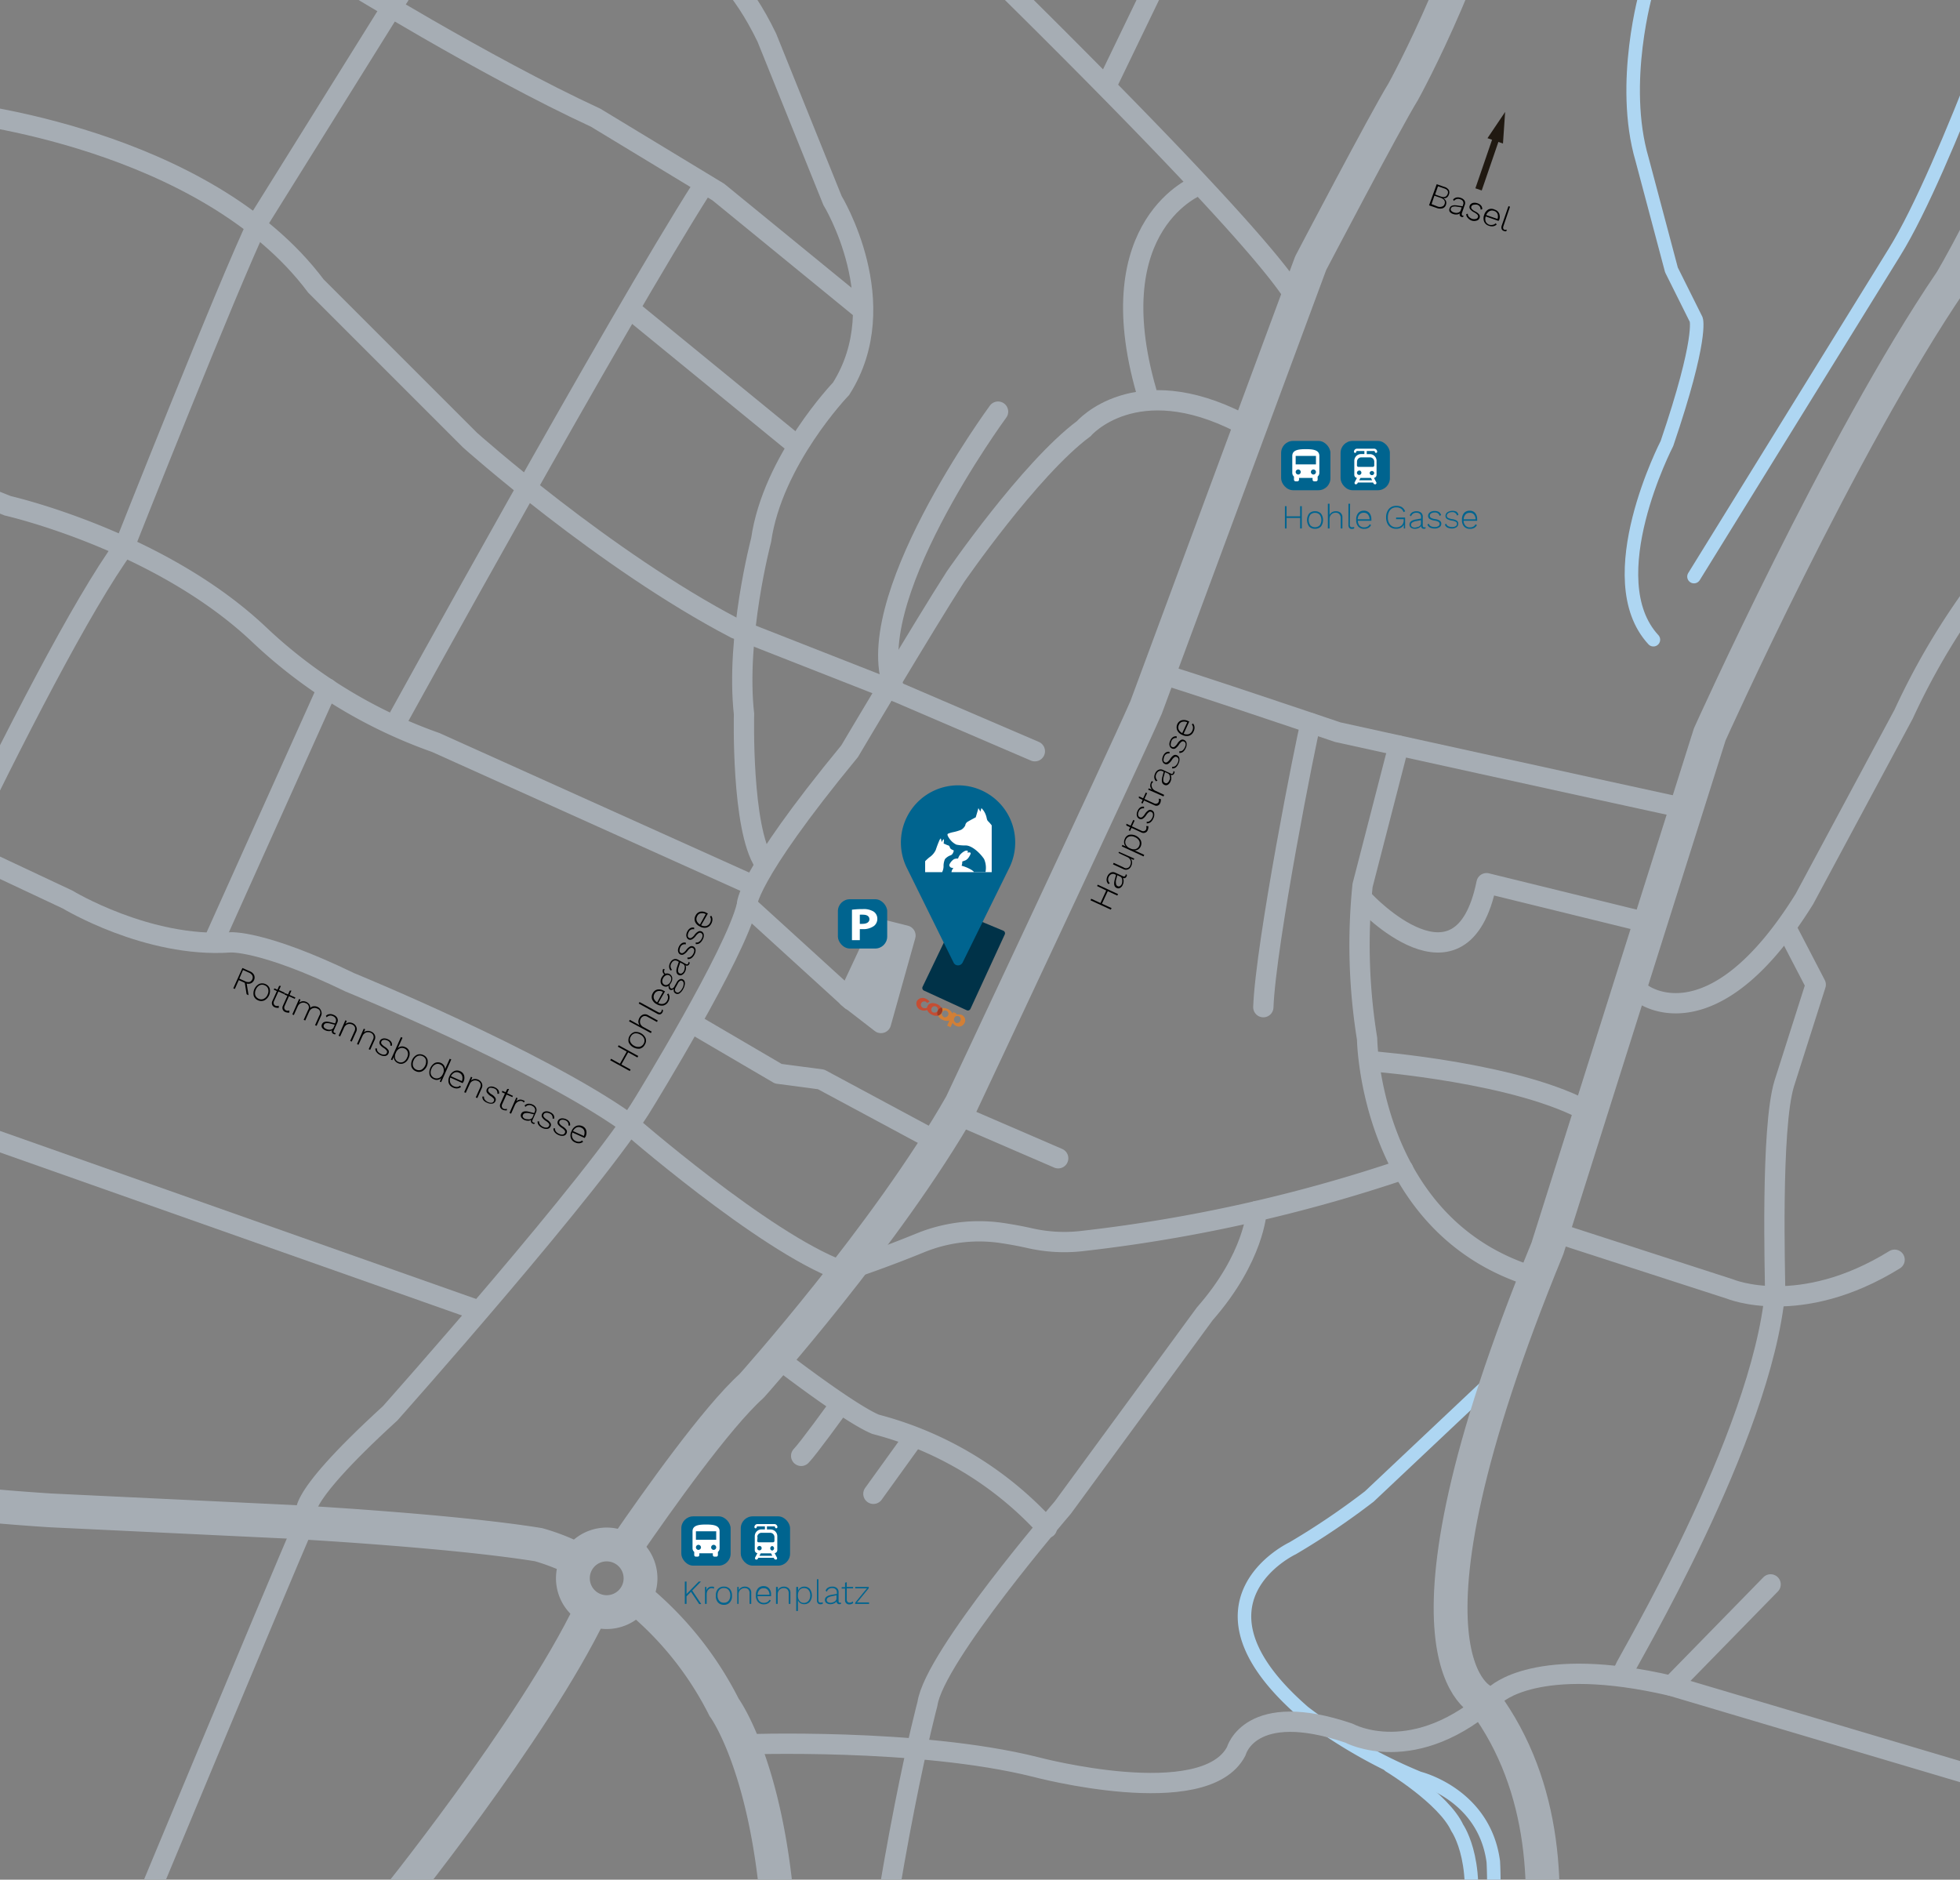 <?xml version="1.0" encoding="UTF-8"?>
<svg xmlns="http://www.w3.org/2000/svg" viewBox="0 0 289.78 277.91">
  <rect x="0" y="0" width="289.78" height="277.91" fill="#808080" stroke="none"/>
  <defs>
    <style>.cls-1,.cls-14,.cls-2,.cls-3,.cls-4,.cls-5{fill:none;}.cls-1{stroke:#aed6f2;stroke-width:2px;}.cls-1,.cls-2,.cls-3,.cls-4,.cls-5,.cls-6{stroke-linecap:round;}.cls-1,.cls-4,.cls-5,.cls-6{stroke-linejoin:round;}.cls-2,.cls-3,.cls-4,.cls-5,.cls-6{stroke:#a6adb4;}.cls-14,.cls-2,.cls-3{stroke-miterlimit:10;}.cls-2,.cls-5{stroke-width:5px;}.cls-3,.cls-4,.cls-6{stroke-width:3px;}.cls-6,.cls-7{fill:#a6adb4;}.cls-8{fill:#00648f;}.cls-9{fill:#fff;}.cls-10{fill:#003248;}.cls-11{fill:#c44e34;}.cls-12{fill:#d27f36;}.cls-13{fill:#9b3b24;}.cls-14{stroke:#201911;stroke-width:0.99px;}.cls-15{fill:#201911;}</style>
  </defs>
  <title>ACH0001-Karte-03_def</title>
  <g id="Bach_Feld" data-name="Bach &amp; Feld">
    <path class="cls-1" d="M254.78-16.75S244.45-6.42,243.45-1.42c0,0-4,13.67-.67,25l4.34,16.33,3.66,7.34s1,2.66-4.33,18.33c0,0-10.33,20-2,29"></path>
    <path class="cls-1" d="M299.78-9.75s-12,34.66-19.66,47l-29.67,48"></path>
    <path class="cls-1" d="M219.78,204.91l-17.33,16.34a110.89,110.89,0,0,1-11.33,7.66s-17.09,8,1.66,24.25a75.08,75.08,0,0,0,17,9.75s9.67,2.34,11,12.34c0,0,1.34,21.66-6.66,39.66"></path>
    <path class="cls-1" d="M205.45,261.08s8,4.83,10,9.17c0,0,4,5.66,1,17.33l-5.67,28.67"></path>
  </g>
  <g id="Strassen">
    <path class="cls-2" d="M94.21,236.33a49.91,49.91,0,0,1,12.84,16.09s12.24,16.46,7.17,62.87"></path>
    <path class="cls-2" d="M-57.51,210.65s19,9.7,65,12.66L42.91,225s23.63,1.27,36.71,3.38a30.93,30.93,0,0,1,5.22,2"></path>
    <path class="cls-3" d="M17.18,317.82s-2.54-6.33,4.22-36.29c0,0,17.72-42.61,24.05-57.38,0,0-3-1.27,12.23-15.19,0,0,30.8-34.6,37.56-46,0,0,13.5-21.94,15.19-29.12,0,0-.43-3.79,15.19-22.78,0,0,11-18.57,15.61-25.74,0,0,11-16,19-21.94,0,0,7.6-8.86,23.21-.84"></path>
    <line class="cls-3" x1="-22.49" y1="160.86" x2="70.76" y2="193.77"></line>
    <path class="cls-3" d="M-49.91,112.34l45.57,13.92L10,133s11.82,7.17,24,6.33c0,0,4.65-.42,17.73,5.91,0,0,27.84,11.39,40.92,20.67,0,0,20.26,17.72,31.65,21.94"></path>
    <path class="cls-3" d="M-53.71,52.84,1.14,74.78s22.37,5.07,37.13,19a73.59,73.59,0,0,0,26.16,16l46.84,21.1"></path>
    <path class="cls-3" d="M-6.45,16.56s36.71,3.79,53.16,25.73L69.5,65.08S89.33,82.8,108.74,92.93l23.63,9.28L153,111.07"></path>
    <path class="cls-3" d="M50.51-3.28S71.61,9.8,88.06,17.4l18.15,11L127.26,45.6"></path>
    <path class="cls-3" d="M147.56,60.86s-21.1,28.69-15.19,41.35"></path>
    <path class="cls-3" d="M-22.49,160.86S5.78,98,18.44,80.69c0,0,15.19-38.4,19.83-48.1L58.53.1s6.08-6.39-.25-29.17"></path>
    <path class="cls-3" d="M66.12-21.42S69.92-16.36,96.5-9.6c0,0,9.45-.28,16.88,15.18l9.7,24.06s9.29,15.19,1.27,27.84c0,0-10.13,10.55-11.82,22.37,0,0-3.79,14.34-2.53,25.73,0,0-.42,16.88,3,22"></path>
    <line class="cls-3" x1="31.52" y1="139.34" x2="48.4" y2="101.79"></line>
    <path class="cls-3" d="M58.53,106.85s32.64-59.31,45.3-79.15"></path>
    <line class="cls-3" x1="93.42" y1="45.92" x2="117.21" y2="65.37"></line>
    <path class="cls-3" d="M177.2,27.38S162.32,33,169.5,57.91"></path>
    <path class="cls-3" d="M103.67-32.81a71.34,71.34,0,0,1,32.92,19s46,44.3,54.43,57"></path>
    <line class="cls-4" x1="110.43" y1="133.85" x2="125.83" y2="147.88"></line>
    <polyline class="cls-4" points="102.69 151.5 115.07 158.75 121.4 159.59 138.69 168.88"></polyline>
    <path class="cls-5" d="M92.61,228.58c4.65-6.75,13.32-19,18.51-23.67,0,0,20-22.33,31-41.66,0,0,24-51,27.33-58.67l24.33-65.67s11-21,13.67-25.33c0,0,11.67-21,15.67-42.67"></path>
    <path class="cls-5" d="M22.12,317.58c1.33-1.33,19.33-17,19.33-17s9.67-10.33,16-18.33c0,0,21.39-26.39,29.93-44.17"></path>
    <path class="cls-4" d="M126.78,187.25s4.09-1.37,9.3-3.5a23,23,0,0,1,12.19-1.43c1.26.19,2.59.43,3.92.73a23,23,0,0,0,7.49.47,228.29,228.29,0,0,0,47.77-10.61"></path>
    <path class="cls-4" d="M171.45,99.58c1.67.33,26.33,8.67,26.33,8.67s39.34,8.66,51.67,11.33"></path>
    <path class="cls-4" d="M206.78,110.25l-5.33,20.66a86.82,86.82,0,0,0,.67,22.67s.33,27.33,24,35"></path>
    <line class="cls-4" x1="141.78" y1="164.91" x2="156.45" y2="171.25"></line>
    <line class="cls-4" x1="196.45" y1="-55.42" x2="163.78" y2="12.25"></line>
    <path class="cls-4" d="M193.78,106.91c-.66,2.34-6.66,32.67-7,42"></path>
    <path class="cls-4" d="M201.78,133.25s14.34,15.33,18-2.67l23.75,5.83"></path>
    <path class="cls-4" d="M202.78,156.91s22,1.67,32.34,7.67"></path>
    <path class="cls-4" d="M185.78,179.06s-.33,6.85-7.66,15.19l-21,28.66s-19,22-20,29c0,0-5.67,21-10,58.67"></path>
    <path class="cls-4" d="M109.78,257.91s26-1,43.34,3.34c0,0,25,6.66,29.66-2.34,0,0,2-7.66,16.67-2.66,0,0,9.67,5.33,21.67-5.67,0,0,6-6,26-1.33l58.33,17.33"></path>
    <path class="cls-4" d="M230,182.24l25.77,8.34s10.34,4.33,24.34-4.33"></path>
    <path class="cls-3" d="M242.78,146.91s10.34,8,24-14l14.67-27.33a105,105,0,0,1,17.33-26.33"></path>
    <polygon class="cls-6" points="130.09 137.37 133.87 138.32 130.25 151.25 125.36 147.47 130.09 137.37"></polygon>
    <path class="cls-4" d="M115.12,200.91s10.33,8,14.33,9.67a51.82,51.82,0,0,1,25.33,15.33"></path>
    <path class="cls-5" d="M220.45,315.91c.33-1,17.67-39-1-64.33,0,0-16-5.33,9.33-67l24-76s19.34-43,35.67-67c0,0,24.33-40.33,29-89.67"></path>
    <path class="cls-4" d="M240.12,246.91c.33-1,20.33-34.33,22.33-56,0-2.33-.67-24,1.33-30.66l4.67-14.67-4.33-8.33"></path>
    <line class="cls-4" x1="247.12" y1="249.25" x2="261.78" y2="234.25"></line>
    <path class="cls-4" d="M118.45,215.25c1-1,5.33-7,5.33-7"></path>
    <line class="cls-4" x1="129.13" y1="220.86" x2="135.13" y2="212.53"></line>
    <path class="cls-7" d="M89.7,230.85a2.5,2.5,0,1,1-2.5,2.5,2.49,2.49,0,0,1,2.5-2.5m0-5a7.5,7.5,0,1,0,7.5,7.5,7.51,7.51,0,0,0-7.5-7.5Z"></path>
    <rect class="cls-8" x="123.88" y="132.95" width="7.29" height="7.29" rx="1.77" ry="1.77"></rect>
    <path class="cls-9" d="M129.15,134.77a2.79,2.79,0,0,0-1.59-.36,12,12,0,0,0-1.6.09V139h1.16v-1.63l.41,0a2.66,2.66,0,0,0,1.7-.48,1.34,1.34,0,0,0,.48-1.08A1.26,1.26,0,0,0,129.15,134.77Zm-1.63,1.82a2.3,2.3,0,0,1-.4,0v-1.35a2.46,2.46,0,0,1,.49,0c.59,0,.93.25.93.67S128.15,136.59,127.52,136.59Z"></path>
    <rect class="cls-8" x="100.73" y="224.19" width="7.29" height="7.29" rx="1.77" ry="1.77"></rect>
    <g id="directions-bus">
      <path class="cls-9" d="M102.39,228.9a.7.7,0,0,0,.25.55v.45a.24.24,0,0,0,.25.25h.25a.24.24,0,0,0,.25-.25v-.25h2v.25a.24.24,0,0,0,.25.25h.25a.24.24,0,0,0,.25-.25v-.45a.7.7,0,0,0,.25-.55v-2.5c0-.87-.9-1-2-1s-2,.13-2,1Zm.87.25a.38.38,0,0,1-.37-.37.38.38,0,0,1,.37-.38.39.39,0,0,1,.38.38A.38.38,0,0,1,103.26,229.15Zm2.25,0a.38.38,0,0,1-.37-.37.38.38,0,0,1,.37-.38.39.39,0,0,1,.38.38A.38.38,0,0,1,105.51,229.15Zm.38-1.5h-3V226.4h3Z"></path>
    </g>
    <rect class="cls-8" x="109.52" y="224.19" width="7.29" height="7.29" rx="1.77" ry="1.77"></rect>
    <g id="Layer_1" data-name="Layer 1">
      <path class="cls-9" d="M113.88,226.13h-.49v-.46h1.09a.12.12,0,0,1,.11.12.18.18,0,0,0,.17.17.18.18,0,0,0,.18-.17.46.46,0,0,0-.46-.46H112a.45.45,0,0,0-.46.46.17.17,0,0,0,.34,0,.12.12,0,0,1,.12-.12h1.09v.45h-.5a1,1,0,0,0-1,1v2.06a.46.46,0,0,0,.39.46l-.33.63a.24.24,0,0,0,.09.31.22.22,0,0,0,.11,0,.23.23,0,0,0,.2-.13l.07-.13h2.27l.07.13a.26.26,0,0,0,.21.13l.1,0a.22.22,0,0,0,.09-.31l-.33-.63a.47.47,0,0,0,.39-.46v-2.05A1,1,0,0,0,113.88,226.13Zm.28,3.12a.34.34,0,0,1,0-.67.34.34,0,0,1,0,.67Zm-2.2-2a.63.63,0,0,1,.64-.63h1.26a.64.64,0,0,1,.64.63v.57a.22.22,0,0,1-.23.21h-2.1a.21.21,0,0,1-.22-.21S112,227.26,112,227.26Zm.32,1.31a.33.33,0,0,1,.33.33.33.33,0,0,1-.33.33.32.32,0,0,1-.33-.33A.33.33,0,0,1,112.28,228.57Zm0,1.46.19-.36H114l.18.36Z"></path>
    </g>
    <rect class="cls-8" x="189.41" y="65.19" width="7.29" height="7.29" rx="1.77" ry="1.77"></rect>
    <g id="directions-bus-2" data-name="directions-bus">
      <path class="cls-9" d="M191.06,69.91a.73.73,0,0,0,.25.55v.45a.24.24,0,0,0,.25.25h.25a.24.24,0,0,0,.25-.25v-.25h2v.25a.24.24,0,0,0,.25.25h.25a.24.24,0,0,0,.25-.25v-.45a.73.73,0,0,0,.25-.55v-2.5c0-.88-.9-1-2-1s-2,.12-2,1Zm.88.25a.39.39,0,0,1-.38-.38.38.38,0,0,1,.38-.37.38.38,0,0,1,.37.37A.38.38,0,0,1,191.94,70.16Zm2.25,0a.39.39,0,0,1-.38-.38.38.38,0,0,1,.38-.37.38.38,0,0,1,.37.37A.38.38,0,0,1,194.19,70.16Zm.37-1.5h-3V67.41h3Z"></path>
    </g>
    <rect class="cls-8" x="198.2" y="65.19" width="7.29" height="7.29" rx="1.77" ry="1.77"></rect>
    <g id="Layer_1-2" data-name="Layer 1">
      <path class="cls-9" d="M202.56,67.14h-.49v-.46h1.09a.13.13,0,0,1,.11.11.17.17,0,1,0,.34,0,.45.45,0,0,0-.45-.45h-2.53a.45.45,0,0,0-.45.45.17.17,0,1,0,.34,0,.11.11,0,0,1,.11-.11h1.09v.45h-.49a1,1,0,0,0-1,1V70.2a.46.46,0,0,0,.39.46l-.33.63a.24.24,0,0,0,.09.31.18.18,0,0,0,.1,0,.26.26,0,0,0,.21-.13l.07-.13H203l.07.13a.23.23,0,0,0,.2.13l.11,0a.22.22,0,0,0,.09-.31l-.33-.63a.47.47,0,0,0,.38-.46v-2A1,1,0,0,0,202.56,67.14Zm.27,3.11a.33.33,0,0,1-.33-.33.34.34,0,0,1,.67,0A.33.33,0,0,1,202.83,70.25Zm-2.2-2a.64.64,0,0,1,.65-.63h1.26a.64.64,0,0,1,.64.63v.56a.22.22,0,0,1-.23.22h-2.1a.22.22,0,0,1-.23-.22S200.63,68.27,200.63,68.27Zm.32,1.31a.33.33,0,1,1-.33.33A.34.34,0,0,1,201,69.58Zm0,1.45.19-.35h1.54l.19.35Z"></path>
    </g>
    <path class="cls-10" d="M136.61,146.46l6.31,2.9a.42.42,0,0,0,.56-.2l5.07-11a.41.41,0,0,0-.23-.56L142.08,135a.41.41,0,0,0-.54.2l-5.13,10.68A.42.42,0,0,0,136.61,146.46Z"></path>
    <path class="cls-8" d="M149.23,120.82a8.45,8.45,0,0,0-15.16,7.49l6.91,14a.72.72,0,0,0,.34.35.76.76,0,0,0,1-.35l6.9-14A8.49,8.49,0,0,0,149.23,120.82Z"></path>
    <path id="Pfad_1" data-name="Pfad 1" class="cls-9" d="M145.49,127c-.68-1-1.85-2-2.71-2a6.38,6.38,0,0,1-1.38-.12,2.65,2.65,0,0,1-1.05-.92c-.2-.29-.36-.58-.2-.69a3.78,3.78,0,0,1,.79-.24,6.84,6.84,0,0,0,1.17-.35,1.54,1.54,0,0,0,.6-.64.73.73,0,0,1,.38-.56c.33-.2,1.17-.64,1.17-.64s.39-1.3.39-1.36a5.45,5.45,0,0,1,.29.53l.16-.53a2.66,2.66,0,0,1,.62.94c.22.55.13.76.37,1a5.15,5.15,0,0,1,.53.61l0,6.92h-9.84v-1.62a6.76,6.76,0,0,1,.62-.57,2.65,2.65,0,0,0,.95-1.1,15.87,15.87,0,0,1,.57-1.49c.14-.19.12-.2.18-.19a2.18,2.18,0,0,1,.11.53s.23-.44.31-.42,0,.55,0,.61,0,0,.33.16.44.11.53.29.06.26.24.39a1.26,1.26,0,0,0,.33.16s.09.07.05.15-.11.47-.44.6a2,2,0,0,0-.85.57,2.68,2.68,0,0,0-.21.93,2,2,0,0,1-.21,1h1.38a1.22,1.22,0,0,1,.19-.49.69.69,0,0,1,.11-.13.83.83,0,0,1-.46-.11c-.09-.11-.2-.22-.13-.42a1.8,1.8,0,0,1,.68-.78,1.43,1.43,0,0,1,.58-.08,2.47,2.47,0,0,1,.24-.49,2.39,2.39,0,0,1,.71-.6.68.68,0,0,1,.44-.08c.13.06,0,.31,0,.31s.31-.12.45,0-.29.73-.29.73a1.21,1.21,0,0,1-.47.4l-.46.17a1.06,1.06,0,0,1,0,.25,2.22,2.22,0,0,1-.09.37,5.61,5.61,0,0,1,1.28.51,2.16,2.16,0,0,1,.62.47h1.62A3.2,3.2,0,0,0,145.49,127Z"></path>
    <path class="cls-11" d="M139.2,149a1.51,1.51,0,0,0-.65-.54c-.49-.22-1.16-.27-1.43.32a.7.7,0,0,0-.07.22.73.73,0,0,1-.6,0,.49.49,0,1,1,.38-.91.61.61,0,0,1,.25.21l.35-.23a1.44,1.44,0,0,0-.51-.39,1,1,0,0,0-1.38.36,1,1,0,0,0,.61,1.28,1.2,1.2,0,0,0,.93,0,1.31,1.31,0,0,0,.74.72,1.43,1.43,0,0,0,.84.14Zm-1.22.71a.49.49,0,1,1,.64-.24A.49.49,0,0,1,138,149.67Z"></path>
    <path class="cls-12" d="M142,150l-.12,0a1.2,1.2,0,0,0-.52,0l.07-.14-.49-.22-.11.23a1.45,1.45,0,0,0-.73-.69h0a1.47,1.47,0,0,0-.85-.13l-.54,1.19a1.49,1.49,0,0,0,.66.55h0a1.48,1.48,0,0,0,1,.1l-.34.75.51.23.3-.67a.81.81,0,0,0,.35.39l.13.07a.92.92,0,0,0,1.27-.38A.87.87,0,0,0,142,150Zm-2.47.34a.49.49,0,1,1,.65-.24A.5.5,0,0,1,139.48,150.35Zm1.79.85h0a.5.5,0,0,1-.23-.68.49.49,0,0,1,.66-.26h0a.49.49,0,0,1,.24.67A.51.51,0,0,1,141.27,151.2Z"></path>
    <path class="cls-13" d="M138.66,150.16a.8.8,0,0,1,0-.74.77.77,0,0,1,.58-.45.73.73,0,0,1,0,.73A.76.76,0,0,1,138.66,150.16Z"></path>
  </g>
  <g id="Text">
    <path class="cls-8" d="M192.47,74.84v3.29h-.25V76.58h-2v1.55h-.25V74.84h.25v1.5h2v-1.5Z"></path>
    <path class="cls-8" d="M195.3,75.93a1.63,1.63,0,0,1,0,1.91,1.15,1.15,0,0,1-.88.34,1.13,1.13,0,0,1-.87-.34,1.63,1.63,0,0,1,0-1.91,1.13,1.13,0,0,1,.87-.34A1.15,1.15,0,0,1,195.3,75.93Zm-1.56.16a1.39,1.39,0,0,0,0,1.59,1,1,0,0,0,1.37,0,1.39,1.39,0,0,0,0-1.59,1,1,0,0,0-1.37,0Z"></path>
    <path class="cls-8" d="M198.21,75.83a.87.87,0,0,1,.26.68v1.62h-.25V76.59A.81.81,0,0,0,198,76a.72.72,0,0,0-.53-.2,1,1,0,0,0-.45.11,1,1,0,0,0-.32.32,1,1,0,0,0-.13.5v1.4h-.25V74.48h.25v1.65a.85.85,0,0,1,.37-.4,1,1,0,0,1,.55-.14A1,1,0,0,1,198.21,75.83Z"></path>
    <path class="cls-8" d="M199.57,77.53a.52.52,0,0,0,.07.32.27.27,0,0,0,.24.1l.17,0a.58.58,0,0,0,.16-.05l0,.24a.81.81,0,0,1-.33.06.51.51,0,0,1-.4-.15.77.77,0,0,1-.12-.48V74.48h.25Z"></path>
    <path class="cls-8" d="M202.75,77h-2a1.12,1.12,0,0,0,.27.72.9.9,0,0,0,.67.25,1,1,0,0,0,.5-.12.68.68,0,0,0,.31-.34l.21.12a1,1,0,0,1-.4.42,1.21,1.21,0,0,1-.62.14,1.1,1.1,0,0,1-.87-.34,1.36,1.36,0,0,1-.31-1,1.42,1.42,0,0,1,.3-1,1.05,1.05,0,0,1,.84-.34,1,1,0,0,1,.81.34,1.33,1.33,0,0,1,.29.9A.88.88,0,0,1,202.75,77ZM201,76.06a1.09,1.09,0,0,0-.27.71h1.76a1.16,1.16,0,0,0-.25-.71.75.75,0,0,0-.61-.25A.79.79,0,0,0,201,76.06Z"></path>
    <path class="cls-8" d="M207.74,76.52v1.61h-.19l0-.57a1,1,0,0,1-.42.46,1.41,1.41,0,0,1-.71.16,1.48,1.48,0,0,1-.79-.2,1.39,1.39,0,0,1-.52-.6,2.06,2.06,0,0,1-.18-.9,1.91,1.91,0,0,1,.19-.89,1.35,1.35,0,0,1,.53-.6,1.42,1.42,0,0,1,.78-.2,1.57,1.57,0,0,1,.83.19,1.27,1.27,0,0,1,.48.62l-.23.12a1,1,0,0,0-.39-.53,1.22,1.22,0,0,0-.69-.17,1.11,1.11,0,0,0-1.08.68,1.9,1.9,0,0,0-.16.78,1.62,1.62,0,0,0,.33,1.08,1.13,1.13,0,0,0,.91.4,1.17,1.17,0,0,0,.61-.15.88.88,0,0,0,.37-.37,1.08,1.08,0,0,0,.12-.5v-.18h-1.12v-.24Z"></path>
    <path class="cls-8" d="M210.76,77.93l0,.2a.43.43,0,0,1-.24.05.41.41,0,0,1-.28-.09.42.42,0,0,1-.13-.33.77.77,0,0,1-.37.31,1.24,1.24,0,0,1-.54.11,1,1,0,0,1-.59-.16.55.55,0,0,1-.22-.47c0-.39.32-.64.95-.75l.76-.13v-.23a.6.6,0,0,0-.17-.46.69.69,0,0,0-.51-.17.78.78,0,0,0-.8.53l-.19-.15a1,1,0,0,1,.37-.45,1.21,1.21,0,0,1,.62-.15,1.05,1.05,0,0,1,.69.21.78.78,0,0,1,.24.62v1.29c0,.17.08.26.24.26A.36.36,0,0,0,210.76,77.93Zm-1.14,0a.93.93,0,0,0,.33-.21.49.49,0,0,0,.13-.35v-.46l-.68.13a1.33,1.33,0,0,0-.59.21.4.4,0,0,0-.19.34.37.37,0,0,0,.16.31.76.76,0,0,0,.43.1A1.14,1.14,0,0,0,209.62,77.89Z"></path>
    <path class="cls-8" d="M211.42,78a.86.86,0,0,1-.38-.44l.2-.14a.62.62,0,0,0,.31.38,1.19,1.19,0,0,0,.56.12.94.94,0,0,0,.54-.13.38.38,0,0,0,.19-.34.36.36,0,0,0-.17-.3,1.64,1.64,0,0,0-.58-.18,2,2,0,0,1-.74-.25.55.55,0,0,1-.21-.46.6.6,0,0,1,.12-.36.76.76,0,0,1,.34-.26,1.31,1.31,0,0,1,.5-.09,1.28,1.28,0,0,1,.63.14.82.82,0,0,1,.33.46l-.22.13a.67.67,0,0,0-.74-.51,1,1,0,0,0-.36.06.62.62,0,0,0-.26.17.35.35,0,0,0-.09.23.39.39,0,0,0,.17.33,2,2,0,0,0,.6.19,1.58,1.58,0,0,1,.72.24.54.54,0,0,1,.21.45.6.6,0,0,1-.27.51,1.25,1.25,0,0,1-.74.19A1.53,1.53,0,0,1,211.42,78Z"></path>
    <path class="cls-8" d="M214,78a.81.81,0,0,1-.38-.44l.2-.14a.61.61,0,0,0,.3.38,1.26,1.26,0,0,0,.57.12.9.9,0,0,0,.53-.13.38.38,0,0,0,.19-.34.35.35,0,0,0-.16-.3,1.72,1.72,0,0,0-.58-.18,1.89,1.89,0,0,1-.74-.25.56.56,0,0,1-.22-.46.67.67,0,0,1,.12-.36.79.79,0,0,1,.35-.26,1.46,1.46,0,0,1,1.13,0,.86.86,0,0,1,.32.46l-.21.13a.67.67,0,0,0-.74-.51,1.06,1.06,0,0,0-.37.06A.58.58,0,0,0,214,76a.37.37,0,0,0-.1.23.39.39,0,0,0,.17.33,2.22,2.22,0,0,0,.6.19,1.58,1.58,0,0,1,.72.24.52.52,0,0,1,.21.45.6.6,0,0,1-.27.51,1.22,1.22,0,0,1-.73.19A1.53,1.53,0,0,1,214,78Z"></path>
    <path class="cls-8" d="M218.39,77h-2a1.07,1.07,0,0,0,.28.72.86.86,0,0,0,.66.25,1,1,0,0,0,.51-.12.66.66,0,0,0,.3-.34l.22.12a1.08,1.08,0,0,1-.4.42,1.27,1.27,0,0,1-.63.14,1.12,1.12,0,0,1-.87-.34,1.36,1.36,0,0,1-.31-1,1.42,1.42,0,0,1,.3-1,1.07,1.07,0,0,1,.85-.34,1,1,0,0,1,.8.34,1.33,1.33,0,0,1,.29.9A.86.86,0,0,1,218.39,77Zm-1.72-.93a1.09,1.09,0,0,0-.27.71h1.76a1.1,1.1,0,0,0-.24-.71.76.76,0,0,0-.61-.25A.83.83,0,0,0,216.67,76.06Z"></path>
    <path d="M212.41,27.24l1.1.38a1.19,1.19,0,0,1,.69.47.81.81,0,0,1,0,.7.79.79,0,0,1-.31.42.77.77,0,0,1-.51.1h0a.84.84,0,0,1,.4.41.8.8,0,0,1,0,.55.78.78,0,0,1-.5.53,1.4,1.4,0,0,1-.89-.06l-1.11-.38Zm.15,3.3a1,1,0,0,0,.65,0,.58.58,0,0,0,.37-.39.6.6,0,0,0-.05-.54,1,1,0,0,0-.54-.36l-.92-.32-.42,1.25Zm.46-1.48c.51.17.83.05,1-.35s0-.7-.55-.87l-.87-.3-.42,1.22Z"></path>
    <path d="M216.4,31.89l-.08.18a.38.38,0,0,1-.25,0,.43.43,0,0,1-.23-.18.42.42,0,0,1,0-.35.76.76,0,0,1-.46.17,1.26,1.26,0,0,1-.54-.07,1,1,0,0,1-.51-.34.56.56,0,0,1,0-.52c.12-.37.5-.5,1.14-.4l.77.12.07-.21a.61.61,0,0,0,0-.5.65.65,0,0,0-.42-.32.79.79,0,0,0-.93.24l-.13-.2a.92.92,0,0,1,.49-.31,1.24,1.24,0,0,1,.65.06,1,1,0,0,1,.57.42.75.75,0,0,1,0,.66l-.42,1.22c0,.17,0,.28.14.33A.34.34,0,0,0,216.4,31.89Zm-1.06-.41a.8.8,0,0,0,.38-.1.48.48,0,0,0,.24-.28l.15-.44-.69-.1a1.38,1.38,0,0,0-.62,0,.39.39,0,0,0-.29.26.32.32,0,0,0,.05.34.7.7,0,0,0,.37.24A1.14,1.14,0,0,0,215.34,31.48Z"></path>
    <path d="M217,32.2a.73.73,0,0,1-.22-.54l.23-.06a.64.64,0,0,0,.17.46,1.14,1.14,0,0,0,.49.3,1,1,0,0,0,.55,0,.39.39,0,0,0,.29-.26.35.35,0,0,0-.06-.34,1.74,1.74,0,0,0-.49-.36,1.85,1.85,0,0,1-.61-.48.55.55,0,0,1-.06-.5.62.62,0,0,1,.23-.3.77.77,0,0,1,.41-.14,1.26,1.26,0,0,1,.5.07,1.22,1.22,0,0,1,.55.35.77.77,0,0,1,.16.54l-.24.05a.69.69,0,0,0-.54-.73.92.92,0,0,0-.36,0,.56.56,0,0,0-.3.08.35.35,0,0,0-.16.18.36.36,0,0,0,.05.36,1.7,1.7,0,0,0,.51.38,1.77,1.77,0,0,1,.6.46.52.52,0,0,1,.05.5.59.59,0,0,1-.42.39,1.2,1.2,0,0,1-.76,0A1.27,1.27,0,0,1,217,32.2Z"></path>
    <path d="M221.54,32.66,219.66,32a1.12,1.12,0,0,0,0,.77.91.91,0,0,0,.55.46,1.05,1.05,0,0,0,.52,0,.73.73,0,0,0,.4-.22l.16.17a1,1,0,0,1-.52.27,1.23,1.23,0,0,1-.64-.07,1.12,1.12,0,0,1-.7-.6,1.35,1.35,0,0,1,0-1,1.37,1.37,0,0,1,.6-.8A1.06,1.06,0,0,1,221,31a1,1,0,0,1,.65.58,1.36,1.36,0,0,1,0,.95Zm-1.33-1.44a1.1,1.1,0,0,0-.48.58l1.67.57a1.12,1.12,0,0,0,0-.75.76.76,0,0,0-.49-.43A.83.83,0,0,0,220.21,31.22Z"></path>
    <path d="M222.26,33.48a.5.5,0,0,0,0,.33.29.29,0,0,0,.2.17l.16,0h.17l-.11.22a.81.81,0,0,1-.33-.05.5.5,0,0,1-.33-.28.71.71,0,0,1,0-.49l1-2.9.23.08Z"></path>
    <path d="M162.3,130.8l3,1.39-.11.22-1.41-.65-.86,1.85,1.42.65-.11.23-3-1.38.1-.23,1.37.63.85-1.85L162.2,131Z"></path>
    <path d="M166.44,129.25l.17.1a.42.42,0,0,1-.06.24.43.43,0,0,1-.2.22.44.44,0,0,1-.35,0,.72.72,0,0,1,.12.47,1.24,1.24,0,0,1-.12.53.9.9,0,0,1-.4.47.56.56,0,0,1-.52,0c-.35-.17-.44-.56-.28-1.18l.2-.75-.2-.09a.6.6,0,0,0-.5,0,.72.72,0,0,0-.37.38.8.8,0,0,0,.15.95l-.21.12a.92.92,0,0,1-.26-.53,1.26,1.26,0,0,1,.12-.63,1.1,1.1,0,0,1,.48-.53.76.76,0,0,1,.67,0l1.17.54c.16.07.27,0,.34-.1A.59.59,0,0,0,166.44,129.25Zm-.52,1a.84.84,0,0,0-.06-.39.46.46,0,0,0-.25-.26l-.42-.2-.18.68a1.41,1.41,0,0,0,0,.62.36.36,0,0,0,.23.31.32.32,0,0,0,.34,0,.7.7,0,0,0,.28-.34A1.13,1.13,0,0,0,165.92,130.26Z"></path>
    <path d="M165.43,125.94l2.27,1-.09.2-.46-.2a.9.9,0,0,1,.22.51,1.23,1.23,0,0,1-.13.6.89.89,0,0,1-.48.49.83.83,0,0,1-.71-.06l-1.5-.69.11-.22,1.44.66a.63.63,0,0,0,1-.31,1,1,0,0,0,.1-.49.85.85,0,0,0-.17-.43.84.84,0,0,0-.36-.28l-1.3-.61Z"></path>
    <path d="M166.92,123.43a1.63,1.63,0,0,1,1.73.8,1.08,1.08,0,0,1,0,.91,1,1,0,0,1-.37.44.94.94,0,0,1-.54.15l1.43.66-.1.23-3.22-1.49.09-.21.52.23a.9.9,0,0,1-.26-.51,1,1,0,0,1,.09-.59A1,1,0,0,1,166.92,123.43Zm1.51.9a1.21,1.21,0,0,0-.62-.55,1.18,1.18,0,0,0-.82-.11.83.83,0,0,0-.55.5.78.78,0,0,0,0,.68,1.07,1.07,0,0,0,.55.54l.16.07a1.11,1.11,0,0,0,.77.07.81.81,0,0,0,.5-.46A.88.88,0,0,0,168.43,124.33Z"></path>
    <path d="M169.77,122.14a.88.88,0,0,1,0,.29,1,1,0,0,1-.09.31.59.59,0,0,1-.35.36.68.68,0,0,1-.53,0l-1.51-.7-.21.45-.2-.09.21-.45-.56-.26,0-.26.63.29.39-.85.2.09-.4.85,1.48.69a.49.49,0,0,0,.37,0,.39.39,0,0,0,.25-.24.61.61,0,0,0,0-.48Z"></path>
    <path d="M170.1,121.57a.82.82,0,0,1-.56.16l0-.24a.55.55,0,0,0,.46-.12,1.12,1.12,0,0,0,.35-.46.88.88,0,0,0,.11-.54.39.39,0,0,0-.23-.32.35.35,0,0,0-.34,0,1.7,1.7,0,0,0-.41.45,1.92,1.92,0,0,1-.54.56.54.54,0,0,1-.51,0,.68.68,0,0,1-.27-.26.82.82,0,0,1-.1-.42,1.37,1.37,0,0,1,.13-.5,1.25,1.25,0,0,1,.4-.51.79.79,0,0,1,.55-.1l0,.25a.68.68,0,0,0-.78.46,1,1,0,0,0-.1.35.75.75,0,0,0,.05.31.39.39,0,0,0,.18.18.36.36,0,0,0,.36,0,1.55,1.55,0,0,0,.42-.47,1.86,1.86,0,0,1,.53-.55.53.53,0,0,1,.49,0,.59.59,0,0,1,.35.46,1.18,1.18,0,0,1-.13.75A1.34,1.34,0,0,1,170.1,121.57Z"></path>
    <path d="M171.62,118.14a.86.86,0,0,1,0,.28,1,1,0,0,1-.09.32.65.65,0,0,1-.35.36.64.64,0,0,1-.53-.06l-1.51-.69-.21.45-.2-.09.21-.45-.56-.27,0-.25.63.29.39-.85.2.09-.4.85,1.48.68a.51.51,0,0,0,.37,0,.39.39,0,0,0,.25-.24.61.61,0,0,0,0-.48Z"></path>
    <path d="M170.31,115.47l.19.16a.5.5,0,0,0-.22.25.61.61,0,0,0,0,.38.78.78,0,0,0,.18.38,1.05,1.05,0,0,0,.39.29l1.27.59-.1.23-2.27-1,.08-.19.48.18a.9.9,0,0,1-.24-.45.87.87,0,0,1,.07-.52A.6.6,0,0,1,170.31,115.47Z"></path>
    <path d="M173.49,114l.17.1a.39.39,0,0,1-.06.24.4.4,0,0,1-.2.22.48.48,0,0,1-.35,0,.77.77,0,0,1,.12.47,1.24,1.24,0,0,1-.12.53,1,1,0,0,1-.4.47.53.53,0,0,1-.52,0c-.35-.16-.44-.55-.28-1.18l.2-.75-.2-.09a.64.64,0,0,0-.5,0,.75.75,0,0,0-.37.39.8.8,0,0,0,.15,1l-.21.11a.89.89,0,0,1-.26-.52,1.22,1.22,0,0,1,.12-.63,1,1,0,0,1,.48-.53.79.79,0,0,1,.67,0l1.17.54a.22.22,0,0,0,.34-.09A.58.58,0,0,0,173.49,114Zm-.52,1a.84.84,0,0,0-.06-.39.46.46,0,0,0-.25-.26l-.42-.2-.18.67a1.5,1.5,0,0,0-.06.63.41.41,0,0,0,.24.31.34.34,0,0,0,.34,0,.73.73,0,0,0,.28-.35A1.08,1.08,0,0,0,173,115Z"></path>
    <path d="M173.86,113.44a.78.78,0,0,1-.56.17l0-.24a.66.66,0,0,0,.47-.12,1.2,1.2,0,0,0,.35-.46,1,1,0,0,0,.11-.54.42.42,0,0,0-.24-.32.33.33,0,0,0-.33,0,1.36,1.36,0,0,0-.41.44,1.87,1.87,0,0,1-.55.57.55.55,0,0,1-.5,0,.59.59,0,0,1-.28-.26.9.9,0,0,1-.09-.42,1.33,1.33,0,0,1,.13-.49,1.13,1.13,0,0,1,.4-.51.73.73,0,0,1,.55-.1l0,.24a.69.69,0,0,0-.78.46,1.19,1.19,0,0,0-.09.36.56.56,0,0,0,0,.3.36.36,0,0,0,.53.16,1.62,1.62,0,0,0,.43-.46,1.73,1.73,0,0,1,.52-.55.55.55,0,0,1,.5,0,.6.6,0,0,1,.35.46,1.25,1.25,0,0,1-.13.75A1.5,1.5,0,0,1,173.86,113.44Z"></path>
    <path d="M174.92,111.15a.83.83,0,0,1-.56.17l0-.25a.61.61,0,0,0,.47-.11,1.16,1.16,0,0,0,.35-.47.92.92,0,0,0,.11-.53.41.41,0,0,0-.24-.32.33.33,0,0,0-.33,0,1.54,1.54,0,0,0-.41.45,2,2,0,0,1-.55.57.55.55,0,0,1-.5,0,.59.59,0,0,1-.28-.26.93.93,0,0,1-.09-.42,1.33,1.33,0,0,1,.13-.49,1.13,1.13,0,0,1,.4-.51.78.78,0,0,1,.55-.11l0,.25a.68.68,0,0,0-.78.46,1.19,1.19,0,0,0-.09.36.58.58,0,0,0,0,.3.33.33,0,0,0,.17.18.36.36,0,0,0,.36,0,1.62,1.62,0,0,0,.43-.46,1.63,1.63,0,0,1,.52-.55.52.52,0,0,1,.5,0,.6.6,0,0,1,.35.46,1.21,1.21,0,0,1-.13.74A1.54,1.54,0,0,1,174.92,111.15Z"></path>
    <path d="M175.83,106.68l-.83,1.8a1.08,1.08,0,0,0,.76.06.87.87,0,0,0,.51-.5,1,1,0,0,0,.11-.51.67.67,0,0,0-.18-.42l.19-.14a1,1,0,0,1,.21.54,1.16,1.16,0,0,1-.13.63,1.11,1.11,0,0,1-.67.64,1.39,1.39,0,0,1-1-.12,1.37,1.37,0,0,1-.74-.67,1.1,1.1,0,0,1,0-.92,1,1,0,0,1,.65-.58,1.38,1.38,0,0,1,.94.11Zm-1.57,1.17a1.19,1.19,0,0,0,.53.54l.74-1.6a1.15,1.15,0,0,0-.74-.07.76.76,0,0,0-.49.44A.84.84,0,0,0,174.26,107.85Z"></path>
    <path d="M91.47,154.54l2.89,1.59-.12.22-1.37-.76-1,1.79,1.36.75-.12.22-2.89-1.59.12-.22,1.32.73,1-1.79-1.31-.73Z"></path>
    <path d="M93.79,152.59a1.58,1.58,0,0,1,1.67.92,1.11,1.11,0,0,1-.12.93,1.14,1.14,0,0,1-.72.6,1.62,1.62,0,0,1-1.67-.92,1.28,1.28,0,0,1,.84-1.53ZM93.18,154a1.23,1.23,0,0,0,.57.61,1.21,1.21,0,0,0,.82.16.89.89,0,0,0,.59-.46.87.87,0,0,0,.07-.75,1.13,1.13,0,0,0-.57-.6,1.22,1.22,0,0,0-.82-.17.87.87,0,0,0-.58.47A.82.82,0,0,0,93.18,154Z"></path>
    <path d="M95.1,150a.85.85,0,0,1,.73.1l1.42.78-.12.22-1.35-.74a.82.82,0,0,0-.62-.12.76.76,0,0,0-.43.37,1,1,0,0,0-.11.45.88.88,0,0,0,.12.44,1,1,0,0,0,.37.34l1.24.68-.12.22L93,151l.12-.22,1.44.8a1,1,0,0,1-.18-.52,1.14,1.14,0,0,1,.15-.55A1,1,0,0,1,95.1,150Z"></path>
    <path d="M97.25,149.62a.55.55,0,0,0,.32.1.3.3,0,0,0,.2-.17.71.71,0,0,0,.07-.16s0-.1,0-.16l.19.14a.7.7,0,0,1-.1.32.52.52,0,0,1-.33.28.68.68,0,0,1-.48-.12l-2.69-1.48.12-.22Z"></path>
    <path d="M98.32,146.57l-1,1.74a1.11,1.11,0,0,0,.76.1.89.89,0,0,0,.55-.45,1.12,1.12,0,0,0,.14-.51.83.83,0,0,0-.15-.43l.19-.13a1,1,0,0,1,.18.55,1.24,1.24,0,0,1-.17.62,1.14,1.14,0,0,1-.72.6,1.42,1.42,0,0,1-1-.19,1.38,1.38,0,0,1-.69-.73,1.07,1.07,0,0,1,.11-.91,1,1,0,0,1,.68-.53,1.35,1.35,0,0,1,.93.18Zm-1.65,1.05a1.16,1.16,0,0,0,.49.58l.85-1.55a1.1,1.1,0,0,0-.73-.12.78.78,0,0,0-.52.41A.84.84,0,0,0,96.67,147.62Z"></path>
    <path d="M100.49,144.8a.47.47,0,0,1,.46,0,.57.57,0,0,1,.28.33,1,1,0,0,1,0,.49,1.65,1.65,0,0,1-.22.59,1.71,1.71,0,0,1-.57.67.56.56,0,0,1-.57,0,.53.53,0,0,1-.24-.27.69.69,0,0,1,0-.38.8.8,0,0,1-.27.12.41.41,0,0,1-.27,0,.47.47,0,0,1-.21-.25.63.63,0,0,1,0-.36.88.88,0,0,1-.4.14.86.86,0,0,1-.41-.1.73.73,0,0,1-.39-.53,1.15,1.15,0,0,1,.16-.76,1.49,1.49,0,0,1,.38-.44.56.56,0,0,1-.24-.36.64.64,0,0,1,.08-.44l.22.06a.54.54,0,0,0-.09.37.41.41,0,0,0,.19.28.78.78,0,0,1,1,.57,1.11,1.11,0,0,1-.16.75,1.54,1.54,0,0,1-.19.28.65.65,0,0,0,0,.35.28.28,0,0,0,.15.21.26.26,0,0,0,.28,0,.7.7,0,0,0,.27-.31l.32-.57A1,1,0,0,1,100.49,144.8Zm.58.63a.43.43,0,0,0-.2-.41.31.31,0,0,0-.32,0,.82.82,0,0,0-.32.36l-.31.57a.67.67,0,0,0-.12.45.34.34,0,0,0,.18.29.39.39,0,0,0,.43,0,1.55,1.55,0,0,0,.46-.55A1.3,1.3,0,0,0,101.07,145.43Zm-2.37.15a.81.81,0,0,0,.41-.41.87.87,0,0,0,.12-.57.52.52,0,0,0-.29-.39.51.51,0,0,0-.48,0,.83.83,0,0,0-.41.4.85.85,0,0,0-.13.57.54.54,0,0,0,.29.4A.53.53,0,0,0,98.7,145.58Z"></path>
    <path d="M101.8,142.2l.17.11a.49.49,0,0,1-.07.24.38.38,0,0,1-.57.15.76.76,0,0,1,.09.48,1.21,1.21,0,0,1-.16.52,1,1,0,0,1-.43.44.54.54,0,0,1-.52,0c-.34-.19-.4-.59-.2-1.2l.25-.73-.19-.11a.64.64,0,0,0-.5-.07.74.74,0,0,0-.39.36.79.79,0,0,0,.08,1l-.21.1a.86.86,0,0,1-.22-.54,1.18,1.18,0,0,1,.16-.63,1,1,0,0,1,.52-.49.76.76,0,0,1,.66.08l1.13.62c.15.09.27.06.34-.07A.41.41,0,0,0,101.8,142.2Zm-.58,1a.9.9,0,0,0,0-.4.5.5,0,0,0-.24-.28l-.41-.22-.22.66a1.6,1.6,0,0,0-.1.62.41.41,0,0,0,.22.33.37.37,0,0,0,.34,0,.82.82,0,0,0,.3-.33A1.3,1.3,0,0,0,101.22,143.18Z"></path>
    <path d="M102.21,141.67a.82.82,0,0,1-.57.12v-.24a.57.57,0,0,0,.47-.09,1.08,1.08,0,0,0,.38-.43,1,1,0,0,0,.15-.53.41.41,0,0,0-.21-.33.34.34,0,0,0-.34,0,1.49,1.49,0,0,0-.44.42,1.94,1.94,0,0,1-.58.52.58.58,0,0,1-.51,0,.57.57,0,0,1-.25-.28.81.81,0,0,1-.07-.42,1.41,1.41,0,0,1,.16-.49,1.15,1.15,0,0,1,.44-.48.76.76,0,0,1,.56-.06v.25a.68.68,0,0,0-.81.4,1,1,0,0,0-.11.35.64.64,0,0,0,0,.31.43.43,0,0,0,.16.19.38.38,0,0,0,.37,0,1.54,1.54,0,0,0,.45-.43,1.74,1.74,0,0,1,.56-.51.56.56,0,0,1,.5,0,.61.61,0,0,1,.32.49,1.27,1.27,0,0,1-.19.73A1.41,1.41,0,0,1,102.21,141.67Z"></path>
    <path d="M103.43,139.46a.83.83,0,0,1-.57.12l0-.24a.63.63,0,0,0,.48-.09,1.15,1.15,0,0,0,.38-.43,1,1,0,0,0,.15-.53.43.43,0,0,0-.21-.34.32.32,0,0,0-.34,0,1.56,1.56,0,0,0-.44.41,1.87,1.87,0,0,1-.58.53.58.58,0,0,1-.51,0,.62.62,0,0,1-.25-.28.83.83,0,0,1-.07-.42,1.41,1.41,0,0,1,.16-.49,1.15,1.15,0,0,1,.44-.48.81.81,0,0,1,.56-.07v.25a.69.69,0,0,0-.81.41,1.12,1.12,0,0,0-.12.35.71.71,0,0,0,0,.3.41.41,0,0,0,.16.2.38.38,0,0,0,.36,0,1.44,1.44,0,0,0,.46-.43,1.65,1.65,0,0,1,.56-.51.53.53,0,0,1,.5,0,.59.59,0,0,1,.31.49,1.18,1.18,0,0,1-.18.73A1.41,1.41,0,0,1,103.43,139.46Z"></path>
    <path d="M104.66,135.06l-1,1.74a1.11,1.11,0,0,0,.76.11.91.91,0,0,0,.55-.46,1,1,0,0,0,.13-.5.71.71,0,0,0-.14-.43l.19-.13a.93.93,0,0,1,.18.55,1.35,1.35,0,0,1-.17.62,1.12,1.12,0,0,1-.72.59,1.37,1.37,0,0,1-1-.19,1.33,1.33,0,0,1-.69-.72,1.07,1.07,0,0,1,.11-.91,1,1,0,0,1,.68-.54,1.35,1.35,0,0,1,.93.18ZM103,136.12a1.1,1.1,0,0,0,.49.57l.85-1.54a1.1,1.1,0,0,0-.73-.12.71.71,0,0,0-.52.41A.83.83,0,0,0,103,136.12Z"></path>
    <path d="M36.46,147l-.27-1.69h0l-.89-.4-.58,1.31-.23-.1,1.35-3,1.12.5a1.11,1.11,0,0,1,.61.55.94.94,0,0,1-.45,1.2,1,1,0,0,1-.65.05l.28,1.72Zm-1.08-2.31.88.4a1,1,0,0,0,.64.09.69.69,0,0,0,.4-.39.64.64,0,0,0,0-.57,1,1,0,0,0-.48-.41l-.89-.4Z"></path>
    <path d="M39.88,146.17a1.58,1.58,0,0,1-.78,1.73,1.11,1.11,0,0,1-.94,0,1.13,1.13,0,0,1-.65-.67,1.59,1.59,0,0,1,.78-1.74,1.15,1.15,0,0,1,.94,0A1.09,1.09,0,0,1,39.88,146.17Zm-1.49-.5a1.17,1.17,0,0,0-.55.62,1.19,1.19,0,0,0-.1.83.92.92,0,0,0,.51.55.86.86,0,0,0,.75,0,1.15,1.15,0,0,0,.56-.62,1.18,1.18,0,0,0,.09-.83.85.85,0,0,0-.51-.54A.86.86,0,0,0,38.39,145.67Z"></path>
    <path d="M41.22,149a.57.57,0,0,1-.29,0,.79.79,0,0,1-.32-.08.67.67,0,0,1-.36-.34.7.7,0,0,1,0-.54l.68-1.51-.46-.21.09-.19.46.2.25-.57.26,0-.28.63.85.39-.09.2-.85-.39-.67,1.48a.5.5,0,0,0,0,.37.39.39,0,0,0,.24.25.61.61,0,0,0,.48,0Z"></path>
    <path d="M42.78,149.71a.88.88,0,0,1-.29,0,1.29,1.29,0,0,1-.31-.08.67.67,0,0,1-.37-.35.7.7,0,0,1,0-.54l.68-1.51-.45-.2.09-.2.45.2.26-.57.25,0-.28.64.86.38-.09.2-.86-.39-.66,1.49a.5.5,0,0,0,0,.37.45.45,0,0,0,.25.24.55.55,0,0,0,.47,0Z"></path>
    <path d="M47.47,149.45a.88.88,0,0,1,0,.74l-.66,1.48-.23-.1.65-1.46a.65.65,0,0,0-.35-1,.8.8,0,0,0-.45-.08.94.94,0,0,0-.42.16,1,1,0,0,0-.29.37l-.59,1.32-.23-.1.65-1.46a.65.65,0,0,0-.35-1,.84.84,0,0,0-.44-.08.91.91,0,0,0-.43.16,1,1,0,0,0-.31.39l-.58,1.29-.22-.1,1-2.28.2.09-.19.46a1,1,0,0,1,.5-.22,1.16,1.16,0,0,1,1,.46.84.84,0,0,1,.13.54.78.78,0,0,1,.51-.25,1.1,1.1,0,0,1,.59.1A.93.93,0,0,1,47.47,149.45Z"></path>
    <path d="M49.65,152.75l-.1.18a.6.6,0,0,1-.24-.06.4.4,0,0,1-.22-.2.42.42,0,0,1,0-.36.73.73,0,0,1-.47.14,1.24,1.24,0,0,1-.53-.12,1,1,0,0,1-.48-.39.56.56,0,0,1,0-.52c.16-.35.55-.45,1.18-.3l.75.19.09-.2a.63.63,0,0,0,0-.5.7.7,0,0,0-.39-.36.77.77,0,0,0-.94.16l-.12-.21a.84.84,0,0,1,.52-.26,1.11,1.11,0,0,1,.63.11,1,1,0,0,1,.54.47.79.79,0,0,1,0,.67l-.53,1.18c-.07.16,0,.27.1.33A.58.58,0,0,0,49.65,152.75Zm-1-.51a.8.8,0,0,0,.39-.06.51.51,0,0,0,.27-.25l.19-.43-.68-.17a1.59,1.59,0,0,0-.62-.05.43.43,0,0,0-.31.24.36.36,0,0,0,0,.35.78.78,0,0,0,.35.27A1.12,1.12,0,0,0,48.62,152.24Z"></path>
    <path d="M52.67,151.8a.86.86,0,0,1,0,.73L52,154l-.23-.1.63-1.41a.83.83,0,0,0,.07-.62.8.8,0,0,0-.41-.4,1,1,0,0,0-.45-.08.84.84,0,0,0-.43.16.9.9,0,0,0-.31.4l-.58,1.28-.23-.1,1-2.28.21.09-.2.47a.92.92,0,0,1,.51-.23,1.15,1.15,0,0,1,.57.1A1,1,0,0,1,52.67,151.8Z"></path>
    <path d="M55.4,153a.88.88,0,0,1,0,.74l-.67,1.48-.22-.1.63-1.41a.77.77,0,0,0,.06-.62.71.71,0,0,0-.4-.4.92.92,0,0,0-.46-.08.75.75,0,0,0-.42.16.89.89,0,0,0-.32.39L53,154.47l-.22-.1,1-2.28.21.09-.2.46a.85.85,0,0,1,.5-.22,1.1,1.1,0,0,1,.58.1A1,1,0,0,1,55.4,153Z"></path>
    <path d="M55.67,155.56a.79.79,0,0,1-.18-.55l.25,0a.58.58,0,0,0,.12.47,1.18,1.18,0,0,0,.46.34.87.87,0,0,0,.54.1.38.38,0,0,0,.32-.23.35.35,0,0,0,0-.34,1.7,1.7,0,0,0-.45-.41,1.74,1.74,0,0,1-.57-.53.52.52,0,0,1,0-.5.57.57,0,0,1,.25-.28.82.82,0,0,1,.42-.1,1.18,1.18,0,0,1,.5.12,1.12,1.12,0,0,1,.51.39.8.8,0,0,1,.11.56l-.25,0a.67.67,0,0,0-.46-.77.83.83,0,0,0-.36-.09.56.56,0,0,0-.3.05.33.33,0,0,0-.18.17.38.38,0,0,0,0,.37,1.87,1.87,0,0,0,.47.42,1.79,1.79,0,0,1,.56.51.55.55,0,0,1,0,.5.61.61,0,0,1-.46.36,1.22,1.22,0,0,1-.74-.13A1.34,1.34,0,0,1,55.67,155.56Z"></path>
    <path d="M60.52,155.44a1.39,1.39,0,0,1-.11,1,1.37,1.37,0,0,1-.67.74,1,1,0,0,1-.91,0,1.09,1.09,0,0,1-.46-.38,1,1,0,0,1-.14-.55l-.24.5-.2-.09,1.49-3.33.23.1-.69,1.53a1,1,0,0,1,.5-.24,1,1,0,0,1,.58.09A1.08,1.08,0,0,1,60.52,155.44ZM59.63,157a1.2,1.2,0,0,0,.55-.63,1.11,1.11,0,0,0,.1-.82.83.83,0,0,0-.5-.54.81.81,0,0,0-.68,0,1.13,1.13,0,0,0-.54.56l-.07.16a1.16,1.16,0,0,0-.06.77.8.8,0,0,0,.47.5A.85.85,0,0,0,59.63,157Z"></path>
    <path d="M63.2,156.65a1.57,1.57,0,0,1-.78,1.73,1.08,1.08,0,0,1-.94,0,1.13,1.13,0,0,1-.65-.67,1.59,1.59,0,0,1,.78-1.74,1.15,1.15,0,0,1,.94,0A1.11,1.11,0,0,1,63.2,156.65Zm-1.49-.5a1.21,1.21,0,0,0-.55.62,1.19,1.19,0,0,0-.1.83.86.86,0,0,0,.51.55.9.9,0,0,0,.75,0,1.41,1.41,0,0,0,.65-1.45.84.84,0,0,0-.51-.55A.86.86,0,0,0,61.71,156.15Z"></path>
    <path d="M66.72,156.64,65.22,160l-.2-.09.21-.52a.9.9,0,0,1-.5.26.93.93,0,0,1-.6-.09,1,1,0,0,1-.62-.65,1.65,1.65,0,0,1,.78-1.75,1.12,1.12,0,0,1,.91,0,1,1,0,0,1,.45.38,1,1,0,0,1,.15.53l.69-1.53Zm-1.79,2.73a1.09,1.09,0,0,0,.53-.55l.09-.19a1.13,1.13,0,0,0,0-.76.79.79,0,0,0-.46-.49.84.84,0,0,0-.74,0,1.17,1.17,0,0,0-.55.62,1.19,1.19,0,0,0-.1.83.92.92,0,0,0,1.18.56Z"></path>
    <path d="M68.39,160.14l-1.81-.82a1.1,1.1,0,0,0,0,.77.92.92,0,0,0,.5.51,1.08,1.08,0,0,0,.51.1.68.68,0,0,0,.42-.19l.15.19a1,1,0,0,1-.54.22,1.22,1.22,0,0,1-.63-.12,1.12,1.12,0,0,1-.65-.67,1.39,1.39,0,0,1,.11-1,1.43,1.43,0,0,1,.67-.75,1,1,0,0,1,.91,0,1,1,0,0,1,.59.64,1.37,1.37,0,0,1-.1.94Zm-1.19-1.56a1.11,1.11,0,0,0-.53.54l1.61.72a1.14,1.14,0,0,0,.06-.74.78.78,0,0,0-.45-.49A.84.84,0,0,0,67.2,158.58Z"></path>
    <path d="M71.23,160.14a.86.86,0,0,1,0,.73l-.66,1.48-.23-.1.63-1.41a.83.83,0,0,0,.07-.62.76.76,0,0,0-.41-.4,1,1,0,0,0-.45-.08.87.87,0,0,0-.43.16.9.9,0,0,0-.31.4l-.58,1.28-.23-.1,1-2.28.2.09-.2.47a.85.85,0,0,1,.51-.23,1.15,1.15,0,0,1,.57.1A1,1,0,0,1,71.23,160.14Z"></path>
    <path d="M71.49,162.68a.76.76,0,0,1-.17-.56l.24,0a.61.61,0,0,0,.13.47,1.12,1.12,0,0,0,.46.35,1,1,0,0,0,.54.1.42.42,0,0,0,.32-.24.35.35,0,0,0,0-.34,1.79,1.79,0,0,0-.46-.4,1.86,1.86,0,0,1-.57-.54.55.55,0,0,1,0-.5.64.64,0,0,1,.26-.28.82.82,0,0,1,.42-.1,1.14,1.14,0,0,1,.49.12,1.22,1.22,0,0,1,.52.4.78.78,0,0,1,.11.55l-.25,0a.68.68,0,0,0-.47-.78,1.19,1.19,0,0,0-.36-.09.73.73,0,0,0-.3,0,.35.35,0,0,0-.18.18.36.36,0,0,0,0,.36,1.49,1.49,0,0,0,.46.42,1.59,1.59,0,0,1,.56.52.53.53,0,0,1,0,.49.59.59,0,0,1-.46.36,1.25,1.25,0,0,1-.75-.13A1.32,1.32,0,0,1,71.49,162.68Z"></path>
    <path d="M74.94,164.16a.7.7,0,0,1-.29,0,.89.89,0,0,1-.31-.08.64.64,0,0,1-.37-.35.68.68,0,0,1,0-.53l.68-1.52-.46-.2.09-.2.46.21L75,161l.26,0-.28.63.85.39-.08.19-.86-.38-.67,1.48a.5.5,0,0,0,0,.37.39.39,0,0,0,.25.25.59.59,0,0,0,.47,0Z"></path>
    <path d="M77.59,162.82l-.16.19a.49.49,0,0,0-.25-.21.61.61,0,0,0-.38,0,.91.91,0,0,0-.38.19,1.05,1.05,0,0,0-.29.39l-.57,1.28-.23-.11,1-2.28.19.09-.18.48a.79.79,0,0,1,.45-.25.83.83,0,0,1,.51.07A.5.5,0,0,1,77.59,162.82Z"></path>
    <path d="M79.09,166l-.1.18a.47.47,0,0,1-.24-.06.37.37,0,0,1-.22-.2.44.44,0,0,1,0-.35.79.79,0,0,1-.47.13,1.4,1.4,0,0,1-.53-.11,1,1,0,0,1-.47-.4.53.53,0,0,1,0-.52c.15-.35.55-.45,1.17-.29l.75.19.09-.2a.6.6,0,0,0,0-.5.75.75,0,0,0-.39-.37.78.78,0,0,0-1,.16l-.12-.21a.89.89,0,0,1,.52-.26,1.26,1.26,0,0,1,.64.11,1,1,0,0,1,.53.48.77.77,0,0,1,0,.66l-.53,1.18c-.07.16,0,.27.11.33A.38.38,0,0,0,79.09,166Zm-1-.5a.84.84,0,0,0,.39-.06.51.51,0,0,0,.26-.26l.19-.43-.68-.16a1.41,1.41,0,0,0-.62,0,.41.41,0,0,0-.31.24.34.34,0,0,0,0,.34.76.76,0,0,0,.35.27A1.19,1.19,0,0,0,78.07,165.48Z"></path>
    <path d="M79.65,166.35a.83.83,0,0,1-.17-.56l.24,0a.61.61,0,0,0,.13.47,1.22,1.22,0,0,0,.46.35,1,1,0,0,0,.54.1.42.42,0,0,0,.32-.24.35.35,0,0,0,0-.34,1.63,1.63,0,0,0-.46-.4,1.8,1.8,0,0,1-.56-.54.52.52,0,0,1,0-.5.57.57,0,0,1,.25-.28.82.82,0,0,1,.42-.1,1.14,1.14,0,0,1,.49.12,1.22,1.22,0,0,1,.52.39.82.82,0,0,1,.11.56l-.25,0a.67.67,0,0,0-.47-.77.79.79,0,0,0-.35-.09.62.62,0,0,0-.31.05.39.39,0,0,0-.18.18.39.39,0,0,0,0,.36,1.69,1.69,0,0,0,.47.42,1.63,1.63,0,0,1,.55.52.5.5,0,0,1,0,.49.59.59,0,0,1-.46.36,1.25,1.25,0,0,1-.75-.13A1.41,1.41,0,0,1,79.65,166.35Z"></path>
    <path d="M82,167.38a.81.81,0,0,1-.18-.55l.25,0a.61.61,0,0,0,.12.47,1.24,1.24,0,0,0,.47.34.9.9,0,0,0,.53.1.4.4,0,0,0,.32-.23.35.35,0,0,0,0-.34,1.7,1.7,0,0,0-.45-.41,2,2,0,0,1-.57-.53.54.54,0,0,1,0-.51.59.59,0,0,1,.26-.28.75.75,0,0,1,.41-.09,1.33,1.33,0,0,1,.5.11,1.13,1.13,0,0,1,.51.4.74.74,0,0,1,.11.55l-.24,0a.69.69,0,0,0-.47-.78.94.94,0,0,0-.36-.08.56.56,0,0,0-.3.05.33.33,0,0,0-.18.17.36.36,0,0,0,0,.36,1.55,1.55,0,0,0,.47.42,1.79,1.79,0,0,1,.56.52.55.55,0,0,1,0,.5.58.58,0,0,1-.46.35,1.22,1.22,0,0,1-.74-.12A1.34,1.34,0,0,1,82,167.38Z"></path>
    <path d="M86.44,168.25l-1.81-.81a1,1,0,0,0,0,.76.89.89,0,0,0,.5.51,1.08,1.08,0,0,0,.51.1.74.74,0,0,0,.42-.19l.15.19a1,1,0,0,1-.54.22,1.22,1.22,0,0,1-.63-.12,1.1,1.1,0,0,1-.65-.67,1.34,1.34,0,0,1,.11-1,1.38,1.38,0,0,1,.66-.75,1.14,1.14,0,0,1,.92,0,1,1,0,0,1,.59.64,1.32,1.32,0,0,1-.11.94C86.49,168.16,86.46,168.2,86.44,168.25Zm-1.19-1.56a1.11,1.11,0,0,0-.53.54l1.6.72a1.15,1.15,0,0,0,.07-.74.76.76,0,0,0-.45-.48A.8.8,0,0,0,85.25,166.69Z"></path>
    <path class="cls-8" d="M102.16,235.35l-.66.67v1.11h-.25v-3.3h.25v1.85l1.81-1.85h.33l-1.3,1.33,1.34,2h-.31Z"></path>
    <path class="cls-8" d="M105.59,234.66l-.06.24a.53.53,0,0,0-.32-.09.66.66,0,0,0-.36.11.89.89,0,0,0-.27.33,1.09,1.09,0,0,0-.1.48v1.4h-.25v-2.5h.21l0,.51a.8.8,0,0,1,.81-.56A.54.54,0,0,1,105.59,234.66Z"></path>
    <path class="cls-8" d="M107.9,234.92a1.39,1.39,0,0,1,.32,1,1.36,1.36,0,0,1-.32,1,1.12,1.12,0,0,1-.87.35,1.16,1.16,0,0,1-.88-.35,1.36,1.36,0,0,1-.31-1,1.39,1.39,0,0,1,.31-1,1.15,1.15,0,0,1,.88-.34A1.12,1.12,0,0,1,107.9,234.92Zm-1.56.16a1.18,1.18,0,0,0-.25.8,1.15,1.15,0,0,0,.25.79.83.83,0,0,0,.69.29.85.85,0,0,0,.69-.29,1.2,1.2,0,0,0,.25-.79,1.23,1.23,0,0,0-.25-.8.88.88,0,0,0-.69-.29A.85.85,0,0,0,106.34,235.08Z"></path>
    <path class="cls-8" d="M110.81,234.82a.9.9,0,0,1,.26.69v1.62h-.25v-1.54a.82.82,0,0,0-.19-.6.73.73,0,0,0-.54-.19.82.82,0,0,0-.44.11.78.78,0,0,0-.33.32,1,1,0,0,0-.12.49v1.41H109v-2.5h.22v.5a.82.82,0,0,1,.37-.41,1,1,0,0,1,.57-.14A1,1,0,0,1,110.81,234.82Z"></path>
    <path class="cls-8" d="M114,236h-2a1.12,1.12,0,0,0,.27.72.9.9,0,0,0,.67.26,1,1,0,0,0,.5-.12.68.68,0,0,0,.31-.34l.21.11a1,1,0,0,1-.4.42,1.21,1.21,0,0,1-.62.15,1.12,1.12,0,0,1-.87-.35,1.36,1.36,0,0,1-.31-1,1.42,1.42,0,0,1,.3-1,1.06,1.06,0,0,1,.85-.34,1,1,0,0,1,.8.34,1.33,1.33,0,0,1,.29.9C114,235.87,114,235.93,114,236Zm-1.72-.93a1.09,1.09,0,0,0-.27.71h1.76a1.1,1.1,0,0,0-.25-.71.74.74,0,0,0-.6-.25A.81.81,0,0,0,112.29,235.05Z"></path>
    <path class="cls-8" d="M116.59,234.82a.87.87,0,0,1,.27.69v1.62h-.25v-1.54a.82.82,0,0,0-.2-.6.72.72,0,0,0-.53-.19.88.88,0,0,0-.45.11.84.84,0,0,0-.33.32,1,1,0,0,0-.12.49v1.41h-.25v-2.5H115v.5a.85.85,0,0,1,.36-.41,1.1,1.1,0,0,1,.57-.14A1,1,0,0,1,116.59,234.82Z"></path>
    <path class="cls-8" d="M119.73,234.92a1.63,1.63,0,0,1,0,1.91,1.07,1.07,0,0,1-.84.35,1,1,0,0,1-.56-.16.93.93,0,0,1-.36-.42v1.58h-.25v-3.55H118v.56a.92.92,0,0,1,.35-.45,1,1,0,0,1,.58-.16A1.06,1.06,0,0,1,119.73,234.92Zm-.19,1.75a1.15,1.15,0,0,0,.25-.79,1.18,1.18,0,0,0-.25-.8.84.84,0,0,0-.68-.28.83.83,0,0,0-.63.26,1.17,1.17,0,0,0-.26.73V236a1.14,1.14,0,0,0,.26.72.8.8,0,0,0,.63.27A.85.85,0,0,0,119.54,236.67Z"></path>
    <path class="cls-8" d="M121,236.52a.56.56,0,0,0,.07.33.3.3,0,0,0,.24.09h.17l.16-.06,0,.24a.72.72,0,0,1-.33.07.47.47,0,0,1-.4-.16.69.69,0,0,1-.13-.47v-3.07H121Z"></path>
    <path class="cls-8" d="M124.34,236.93v.2a.55.55,0,0,1-.25.05.39.39,0,0,1-.28-.1.42.42,0,0,1-.13-.33.68.68,0,0,1-.37.31,1.24,1.24,0,0,1-.53.12,1,1,0,0,1-.6-.17.56.56,0,0,1-.22-.47c0-.38.32-.63,1-.75l.77-.13v-.22a.61.61,0,0,0-.18-.47.68.68,0,0,0-.5-.17.77.77,0,0,0-.8.53l-.19-.14a.87.87,0,0,1,.36-.46,1.22,1.22,0,0,1,.63-.15,1,1,0,0,1,.68.21.79.79,0,0,1,.25.62v1.29c0,.17.07.26.23.26A.47.47,0,0,0,124.34,236.93Zm-1.14-.05a.7.7,0,0,0,.33-.21.49.49,0,0,0,.14-.34v-.47L123,236a1.53,1.53,0,0,0-.59.21.41.41,0,0,0-.18.34.35.35,0,0,0,.15.31.78.78,0,0,0,.43.11A1.15,1.15,0,0,0,123.2,236.88Z"></path>
    <path class="cls-8" d="M126.15,237a1,1,0,0,1-.24.15.87.87,0,0,1-.32.06.6.6,0,0,1-.65-.68v-1.66h-.5v-.21h.5V234l.25-.07v.7h.94v.21h-.94v1.63a.48.48,0,0,0,.11.35.39.39,0,0,0,.33.13.57.57,0,0,0,.43-.19Z"></path>
    <path class="cls-8" d="M126.46,236.93l1.47-1.8.26-.29h-1.75v-.21h2v.19L127,236.58l-.3.34h1.79v.22h-2.07Z"></path>
    <line class="cls-14" x1="221.33" y1="20.05" x2="218.6" y2="28"></line>
    <polygon class="cls-15" points="219.92 20.43 222.53 16.55 222.21 21.22 219.92 20.43"></polygon>
  </g>
</svg>
